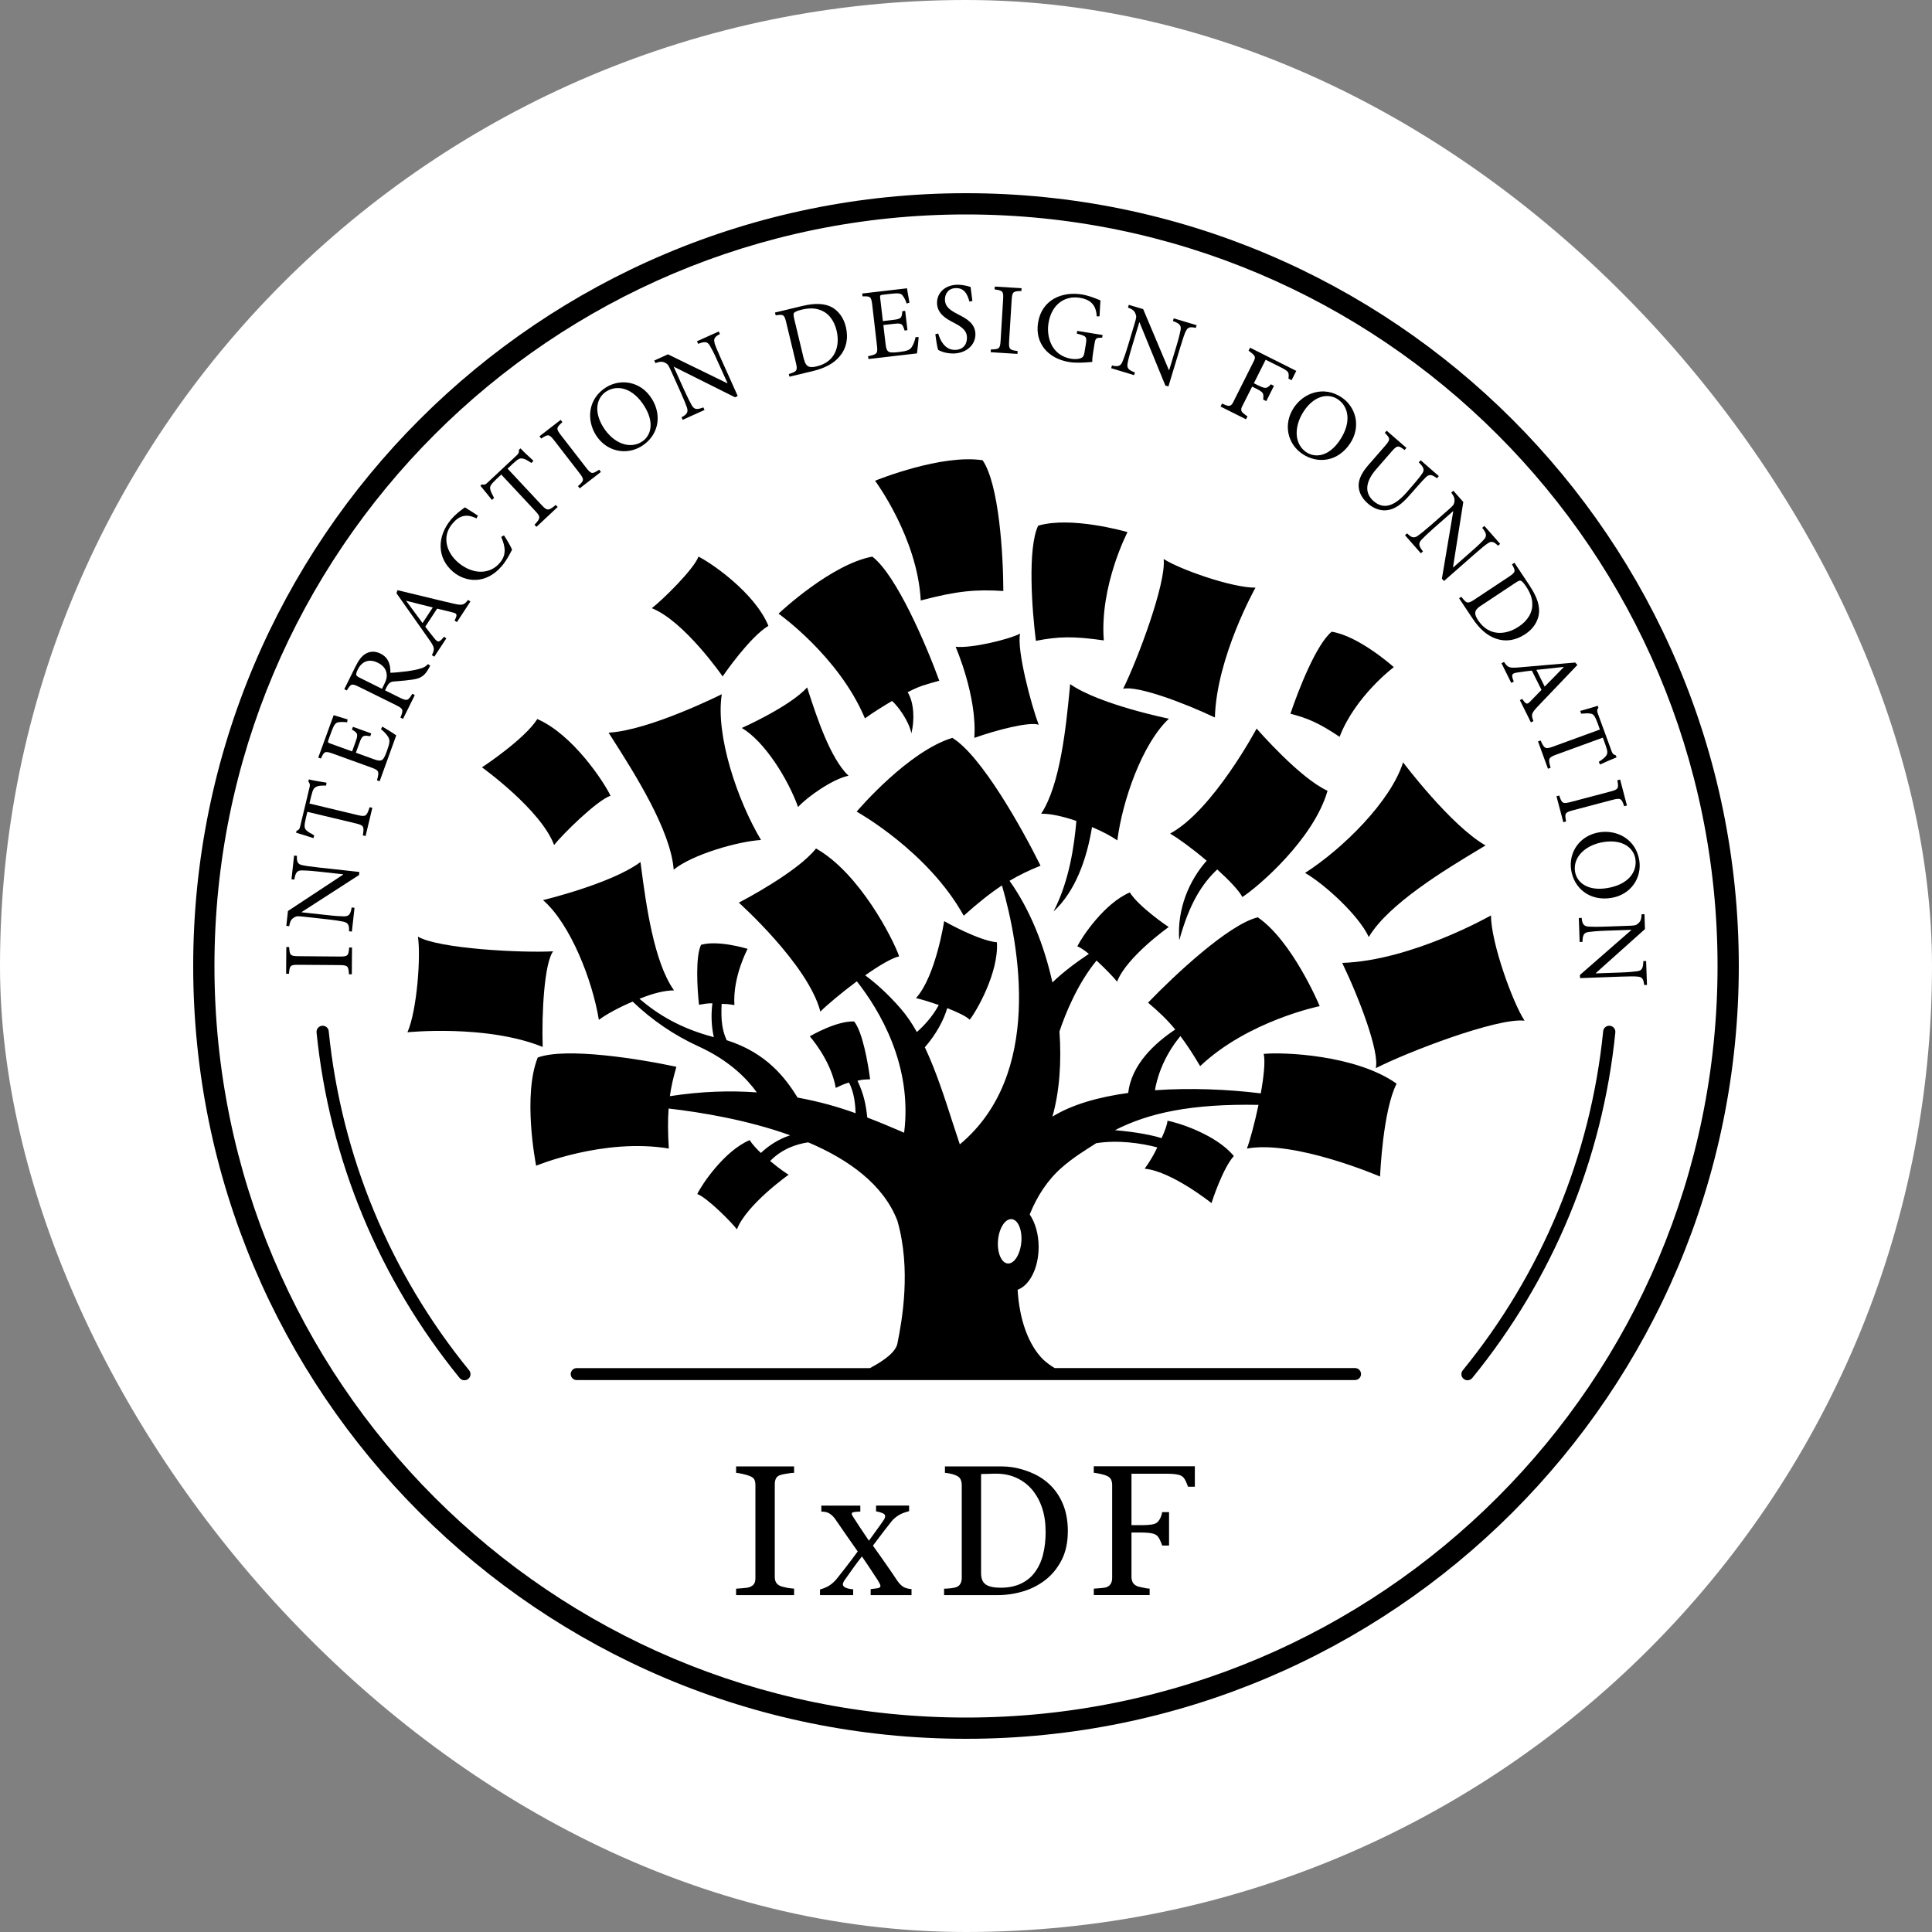 <svg width="40" height="40" viewBox="0 0 40 40" fill="none" xmlns="http://www.w3.org/2000/svg">
<rect x="0" y="0" width="40" height="40" fill="#808080" stroke="none"/>
<rect width="40" height="40" rx="20" fill="white"/>
<path d="M20.071 6.243C20.032 6.109 19.977 5.964 19.796 5.965C19.635 5.965 19.564 6.084 19.564 6.196C19.564 6.349 19.665 6.42 19.831 6.505L19.837 6.509C20 6.592 20.193 6.691 20.195 6.921C20.195 7.141 20.009 7.317 19.731 7.319C19.661 7.318 19.592 7.308 19.525 7.288C19.473 7.269 19.441 7.255 19.423 7.244C19.405 7.2 19.377 7.02 19.365 6.92L19.425 6.905C19.46 7.033 19.555 7.244 19.769 7.244C19.927 7.244 20.02 7.145 20.02 6.992C20.02 6.837 19.904 6.764 19.747 6.681L19.735 6.675C19.6 6.604 19.401 6.499 19.4 6.269C19.4 6.068 19.56 5.896 19.831 5.895C19.927 5.895 20.015 5.917 20.095 5.941C20.103 6.009 20.112 6.081 20.127 6.191L20.132 6.231L20.071 6.244V6.243ZM18.985 7.316C18.996 7.249 19.016 7.049 19.02 6.979H18.956C18.939 7.064 18.908 7.139 18.877 7.185C18.837 7.245 18.781 7.268 18.624 7.287C18.52 7.299 18.447 7.305 18.404 7.285C18.364 7.263 18.345 7.22 18.335 7.123L18.289 6.729L18.487 6.707C18.668 6.685 18.684 6.696 18.728 6.843L18.788 6.836L18.741 6.436L18.681 6.443C18.671 6.585 18.663 6.603 18.475 6.625L18.279 6.648L18.224 6.176C18.216 6.113 18.22 6.109 18.285 6.101L18.443 6.083C18.592 6.065 18.651 6.073 18.684 6.113C18.716 6.156 18.743 6.2 18.771 6.284L18.829 6.267C18.824 6.236 18.817 6.201 18.812 6.167C18.797 6.085 18.783 6.005 18.779 5.969L17.851 6.077L17.857 6.136C18.021 6.132 18.039 6.136 18.06 6.323L18.156 7.151C18.176 7.319 18.161 7.337 17.973 7.375L17.98 7.433L18.983 7.317L18.985 7.316Z" fill="black"/>
<path fill-rule="evenodd" clip-rule="evenodd" d="M16.619 6.333C16.877 6.272 17.081 6.279 17.236 6.368C17.358 6.441 17.465 6.573 17.512 6.765C17.57 7.009 17.52 7.213 17.392 7.369C17.268 7.524 17.078 7.623 16.828 7.683L16.345 7.799L16.332 7.744C16.504 7.689 16.517 7.673 16.476 7.5L16.28 6.684C16.238 6.509 16.22 6.505 16.06 6.529L16.045 6.471L16.617 6.333L16.619 6.333ZM16.648 7.444C16.685 7.599 16.761 7.621 16.91 7.585C17.292 7.495 17.398 7.167 17.32 6.841C17.269 6.632 17.149 6.469 16.962 6.412C16.857 6.375 16.733 6.379 16.596 6.412C16.51 6.432 16.46 6.456 16.442 6.475C16.425 6.493 16.425 6.517 16.442 6.597L16.645 7.444H16.648Z" fill="black"/>
<path d="M14.797 7.103C14.766 7.015 14.801 6.969 14.905 6.916L14.881 6.863L14.431 7.065L14.454 7.119C14.589 7.067 14.646 7.071 14.694 7.152C14.724 7.203 14.772 7.287 14.85 7.463L15.062 7.932L15.057 7.935L13.829 7.336L13.546 7.464L13.57 7.517C13.664 7.484 13.712 7.481 13.772 7.511C13.826 7.541 13.834 7.547 13.897 7.687L14.086 8.107C14.165 8.283 14.201 8.376 14.223 8.439C14.254 8.536 14.218 8.583 14.11 8.639L14.134 8.692L14.586 8.488L14.562 8.435C14.429 8.485 14.374 8.483 14.321 8.389C14.29 8.336 14.244 8.248 14.164 8.072L13.948 7.593H13.952L15.216 8.225L15.274 8.199L14.928 7.429C14.848 7.252 14.813 7.164 14.794 7.104L14.797 7.103Z" fill="black"/>
<path fill-rule="evenodd" clip-rule="evenodd" d="M13.492 8.249C13.73 8.633 13.609 9.035 13.284 9.237C12.963 9.437 12.551 9.347 12.337 9.007C12.137 8.687 12.176 8.251 12.549 8.019C12.851 7.831 13.269 7.895 13.491 8.251L13.492 8.249ZM12.489 8.843C12.697 9.176 13.032 9.305 13.283 9.149C13.48 9.027 13.555 8.751 13.341 8.409C13.108 8.035 12.788 7.957 12.556 8.103C12.357 8.227 12.283 8.511 12.489 8.843Z" fill="black"/>
<path d="M11.966 10.064L12.002 10.111L12.441 9.771L12.405 9.724C12.261 9.819 12.242 9.821 12.132 9.679L11.618 9.016C11.509 8.876 11.514 8.855 11.644 8.74L11.608 8.693L11.169 9.033L11.205 9.08C11.349 8.985 11.369 8.984 11.479 9.125L11.992 9.788C12.101 9.929 12.096 9.949 11.968 10.064H11.966ZM11.002 9.585C10.917 9.528 10.868 9.502 10.826 9.495C10.768 9.481 10.732 9.495 10.617 9.601L10.509 9.703L11.213 10.456C11.326 10.577 11.353 10.581 11.507 10.454L11.546 10.497L11.107 10.908L11.066 10.865C11.197 10.726 11.194 10.699 11.082 10.579L10.378 9.825L10.284 9.913C10.157 10.032 10.137 10.073 10.15 10.127C10.156 10.169 10.184 10.224 10.229 10.309L10.185 10.351C10.107 10.252 10.027 10.154 9.946 10.057L9.977 10.029C10.032 10.044 10.054 10.029 10.097 9.989L10.701 9.424C10.742 9.385 10.746 9.365 10.744 9.313L10.776 9.283C10.841 9.353 10.953 9.457 11.044 9.539L11.004 9.585H11.002ZM10.602 11.381C10.574 11.308 10.489 11.168 10.434 11.084L10.377 11.116C10.469 11.331 10.485 11.492 10.347 11.655C10.141 11.897 9.788 11.901 9.488 11.648C9.245 11.443 9.14 11.109 9.365 10.843C9.51 10.669 9.661 10.632 9.865 10.733L9.894 10.676C9.822 10.627 9.748 10.58 9.673 10.534L9.625 10.504C9.611 10.515 9.597 10.526 9.582 10.536C9.522 10.58 9.428 10.651 9.342 10.751C9.041 11.108 9.045 11.555 9.381 11.839C9.636 12.053 10.059 12.112 10.395 11.713C10.492 11.599 10.573 11.436 10.6 11.383L10.602 11.381Z" fill="black"/>
<path fill-rule="evenodd" clip-rule="evenodd" d="M9.461 12.881L9.412 12.849C9.47 12.729 9.466 12.705 9.384 12.683C9.321 12.665 9.238 12.647 9.145 12.624L9.05 12.601L8.805 12.975L8.813 12.985C8.867 13.058 8.923 13.13 8.98 13.2C9.065 13.311 9.093 13.307 9.192 13.184L9.241 13.216L8.992 13.596L8.942 13.564C9 13.444 9.005 13.412 8.89 13.249L8.209 12.283L8.229 12.219C8.358 12.249 8.492 12.283 8.628 12.315C8.882 12.376 9.141 12.44 9.388 12.497C9.574 12.54 9.606 12.528 9.69 12.421L9.74 12.453L9.458 12.883L9.461 12.881ZM8.413 12.437L8.41 12.441C8.517 12.587 8.625 12.733 8.728 12.872L8.748 12.9L8.96 12.577L8.412 12.439L8.413 12.437ZM8.872 13.847C8.885 13.825 8.896 13.804 8.906 13.781L8.861 13.749C8.829 13.785 8.788 13.819 8.706 13.841C8.636 13.863 8.566 13.877 8.436 13.897C8.324 13.912 8.158 13.928 8.081 13.929C8.089 13.76 8.04 13.612 7.878 13.532C7.766 13.476 7.657 13.483 7.57 13.535C7.488 13.583 7.426 13.667 7.358 13.804L7.128 14.269L7.18 14.296C7.265 14.156 7.278 14.144 7.438 14.223L8.193 14.596C8.353 14.675 8.356 14.697 8.29 14.857L8.344 14.884L8.588 14.391L8.536 14.364C8.45 14.509 8.43 14.52 8.27 14.441L7.972 14.293L8.001 14.233C8.049 14.136 8.088 14.115 8.156 14.109C8.181 14.107 8.208 14.105 8.236 14.103C8.341 14.095 8.445 14.084 8.549 14.069C8.713 14.045 8.793 13.987 8.87 13.849L8.872 13.847ZM8.002 13.94C8.017 14.005 8.002 14.075 7.953 14.171L7.909 14.261L7.448 14.032C7.397 14.007 7.378 13.988 7.376 13.971C7.372 13.951 7.38 13.915 7.408 13.86C7.478 13.717 7.62 13.621 7.822 13.721C7.924 13.772 7.984 13.839 8.004 13.94H8.002Z" fill="black"/>
<path d="M7.917 15.044C7.979 15.079 8.149 15.185 8.204 15.225L7.86 16.175L7.805 16.155C7.856 15.971 7.847 15.949 7.687 15.891L6.903 15.607C6.725 15.543 6.713 15.556 6.644 15.705L6.589 15.685L6.908 14.807C6.942 14.819 7.02 14.841 7.098 14.865C7.132 14.875 7.166 14.885 7.197 14.895L7.187 14.955C7.097 14.943 7.047 14.947 6.995 14.956C6.942 14.968 6.91 15.017 6.858 15.159L6.804 15.308C6.781 15.369 6.784 15.375 6.844 15.396L7.29 15.557L7.357 15.372C7.421 15.195 7.409 15.179 7.286 15.105L7.308 15.048L7.687 15.185L7.665 15.243C7.514 15.217 7.497 15.227 7.436 15.397L7.368 15.584L7.74 15.719C7.832 15.752 7.879 15.756 7.916 15.729C7.953 15.7 7.98 15.632 8.016 15.533C8.071 15.384 8.075 15.323 8.039 15.261C8.012 15.213 7.957 15.152 7.888 15.097L7.917 15.041V15.044ZM6.555 16.285C6.593 16.268 6.648 16.263 6.752 16.264L6.76 16.204C6.64 16.185 6.488 16.16 6.394 16.137L6.384 16.18C6.414 16.221 6.423 16.241 6.41 16.296L6.217 17.1C6.204 17.157 6.193 17.183 6.14 17.2L6.131 17.241C6.241 17.272 6.372 17.315 6.49 17.353L6.505 17.295C6.421 17.249 6.368 17.219 6.34 17.187C6.3 17.149 6.293 17.104 6.333 16.935L6.364 16.808L7.367 17.048C7.528 17.087 7.544 17.108 7.512 17.296L7.569 17.309L7.709 16.725L7.652 16.712C7.593 16.903 7.569 16.913 7.408 16.876L6.406 16.636L6.441 16.492C6.478 16.339 6.5 16.308 6.557 16.287L6.555 16.285ZM6.148 17.721C6.141 17.839 6.163 17.892 6.253 17.911C6.315 17.925 6.408 17.94 6.601 17.961L7.44 18.053L7.433 18.117L6.244 18.884V18.888L6.766 18.945C6.958 18.967 7.059 18.971 7.12 18.972C7.228 18.973 7.257 18.928 7.281 18.788L7.34 18.795L7.285 19.288L7.226 19.281C7.233 19.16 7.212 19.105 7.112 19.083C7.048 19.069 6.949 19.052 6.757 19.031L6.298 18.98C6.147 18.963 6.137 18.967 6.084 18.999C6.026 19.035 6.005 19.079 5.987 19.176L5.928 19.169L5.962 18.861L7.104 18.108V18.101L6.592 18.045C6.4 18.024 6.304 18.021 6.245 18.021C6.15 18.021 6.117 18.068 6.093 18.211L6.035 18.204L6.089 17.713L6.148 17.72L6.148 17.721ZM7.225 20.172H7.284L7.288 19.617H7.229C7.216 19.788 7.205 19.805 7.025 19.804L6.188 19.797C6.009 19.796 5.997 19.779 5.987 19.607H5.928L5.924 20.161H5.983C5.996 19.989 6.009 19.973 6.187 19.975L7.024 19.981C7.203 19.983 7.214 20 7.225 20.172Z" fill="black"/>
<path fill-rule="evenodd" clip-rule="evenodd" d="M28.056 28.573H11.94C11.872 28.573 11.816 28.517 11.816 28.449C11.816 28.381 11.872 28.325 11.94 28.325H18.012C18.319 28.161 18.545 27.989 18.58 27.816C18.676 27.336 18.868 26.283 18.58 25.276C18.292 24.523 17.568 24.005 16.733 23.651C16.485 23.687 16.187 23.789 15.945 24.037C16.157 24.217 16.309 24.311 16.328 24.321C16.328 24.321 15.459 24.935 15.257 25.452C15.131 25.288 14.633 24.791 14.436 24.721C14.528 24.527 14.995 23.828 15.521 23.605C15.573 23.688 15.659 23.781 15.753 23.871C15.905 23.728 16.105 23.588 16.36 23.505C15.469 23.185 14.513 23.028 13.843 22.951C13.825 23.183 13.827 23.443 13.847 23.779C12.495 23.555 11.1 24.135 11.1 24.135C11.087 24.065 10.82 22.685 11.133 21.895C11.716 21.679 13.233 21.921 14.004 22.087C13.941 22.303 13.897 22.493 13.869 22.695C14.527 22.593 15.127 22.577 15.669 22.617C15.465 22.333 15.097 21.953 14.459 21.663C13.957 21.433 13.497 21.12 13.099 20.737C12.82 20.855 12.557 20.997 12.399 21.115C12.264 20.291 11.809 19.127 11.243 18.636C11.243 18.636 12.668 18.293 13.26 17.847C13.267 17.892 13.272 17.94 13.279 17.989C13.373 18.701 13.537 19.925 13.955 20.504C13.745 20.508 13.517 20.567 13.239 20.679C13.619 21.003 14.085 21.291 14.779 21.473C14.744 21.316 14.711 21.077 14.749 20.772C14.64 20.772 14.588 20.783 14.472 20.803C14.435 20.464 14.396 19.801 14.515 19.561C14.868 19.461 15.449 19.636 15.479 19.645C15.479 19.645 15.168 20.219 15.205 20.809C15.053 20.785 15.047 20.787 14.941 20.784C14.923 21.125 14.953 21.337 15.045 21.536C15.879 21.801 16.267 22.327 16.513 22.724C16.992 22.813 17.349 22.917 17.715 23.048C17.708 22.891 17.692 22.629 17.577 22.413C17.484 22.439 17.412 22.472 17.304 22.524C17.201 21.941 16.765 21.456 16.765 21.456C16.796 21.439 17.317 21.135 17.683 21.148C17.855 21.355 17.972 22.008 18.015 22.345C17.885 22.353 17.872 22.345 17.753 22.376C17.891 22.66 17.931 22.9 17.956 23.137C18.215 23.236 18.443 23.333 18.639 23.417L18.719 23.452C18.896 22.056 18.211 20.916 17.74 20.317C17.42 20.556 17.115 20.812 16.985 20.944C16.733 19.971 15.296 18.688 15.296 18.688C15.353 18.66 16.511 18.056 16.895 17.567C17.795 18.076 18.487 19.431 18.616 19.8C18.459 19.836 18.191 19.997 17.913 20.193C18.123 20.348 18.375 20.568 18.644 20.877C18.769 21.02 18.88 21.185 18.983 21.367C19.119 21.247 19.303 21.056 19.436 20.808C19.241 20.74 19.057 20.684 18.964 20.665C19.372 20.219 19.548 19.071 19.548 19.071C19.581 19.091 20.267 19.476 20.64 19.509C20.679 20.131 20.223 20.927 20.077 21.112C20.004 21.04 19.816 20.952 19.612 20.872C19.536 21.125 19.388 21.405 19.148 21.683C19.375 22.163 19.555 22.717 19.729 23.259C19.777 23.405 19.824 23.551 19.872 23.693C21.601 22.252 21.103 19.575 20.745 18.332C20.509 18.487 20.264 18.68 19.953 18.959C19.211 17.62 17.736 16.804 17.736 16.804C17.787 16.744 18.809 15.553 19.717 15.277C20.312 15.637 21.152 17.133 21.543 17.923C21.304 18.02 21.101 18.117 20.901 18.236C21.323 18.829 21.62 19.572 21.789 20.34C22.016 20.121 22.287 19.92 22.544 19.749C22.449 19.673 22.364 19.613 22.305 19.593C22.399 19.399 22.865 18.7 23.392 18.477C23.572 18.769 24.168 19.176 24.197 19.193C24.197 19.193 23.328 19.807 23.128 20.324C23.059 20.236 22.881 20.051 22.703 19.887C22.304 20.372 22.053 21.001 21.935 21.355C21.98 21.993 21.935 22.607 21.789 23.119C22.192 22.868 22.747 22.712 23.359 22.628C23.423 22.041 23.912 21.593 24.332 21.315C24.163 21.108 23.988 20.943 23.769 20.759C24.316 20.191 25.436 19.139 26.041 18.992C26.743 19.472 27.296 20.764 27.323 20.831C27.323 20.831 25.843 21.131 24.848 22.073C24.697 21.819 24.567 21.62 24.439 21.451C24.061 21.908 23.945 22.368 23.912 22.572C24.647 22.52 25.423 22.553 26.103 22.637C26.164 22.297 26.199 21.98 26.164 21.82C26.553 21.779 28.073 21.836 28.915 22.436C28.633 22.991 28.575 24.295 28.573 24.359C28.573 24.359 26.803 23.597 25.816 23.78C25.879 23.613 25.977 23.251 26.056 22.875C24.659 22.849 23.78 23.043 23.084 23.399C23.549 23.44 23.853 23.503 24.049 23.564C24.117 23.417 24.167 23.283 24.171 23.204C24.384 23.239 25.185 23.492 25.545 23.935C25.315 24.189 25.092 24.875 25.083 24.909C25.083 24.909 24.251 24.245 23.699 24.197C23.8 24.059 23.887 23.911 23.961 23.756C23.628 23.667 23.143 23.597 22.695 23.669C22.437 23.835 22.223 23.963 21.983 24.173C21.689 24.429 21.469 24.769 21.319 25.144C21.432 25.311 21.504 25.549 21.504 25.817C21.504 26.251 21.319 26.611 21.069 26.703C21.103 27.303 21.285 27.841 21.603 28.153C21.675 28.218 21.753 28.275 21.836 28.324H28.055C28.123 28.324 28.179 28.38 28.179 28.448C28.179 28.516 28.123 28.572 28.055 28.572L28.056 28.573ZM21.145 25.721C21.168 25.468 21.079 25.252 20.945 25.241C20.812 25.229 20.685 25.425 20.663 25.679C20.641 25.932 20.731 26.147 20.863 26.159C20.996 26.171 21.121 25.975 21.145 25.721Z" fill="black"/>
<path d="M20.515 7.233L20.511 7.292L21.065 7.327L21.069 7.268C20.899 7.245 20.883 7.233 20.893 7.053L20.945 6.217C20.956 6.04 20.973 6.028 21.147 6.025L21.151 5.967L20.596 5.933L20.592 5.992C20.763 6.015 20.779 6.029 20.768 6.207L20.717 7.043C20.707 7.22 20.689 7.232 20.516 7.235L20.515 7.233ZM22.817 6.992C22.691 6.991 22.68 7 22.66 7.121L22.632 7.297C22.62 7.369 22.612 7.436 22.615 7.493L22.579 7.496C22.451 7.507 22.291 7.519 22.139 7.496C21.684 7.423 21.425 7.091 21.492 6.681C21.569 6.201 21.992 6.031 22.397 6.096C22.543 6.12 22.674 6.175 22.749 6.205C22.763 6.211 22.775 6.216 22.784 6.22C22.779 6.293 22.771 6.409 22.765 6.548L22.706 6.551C22.696 6.291 22.551 6.197 22.355 6.165C22.039 6.115 21.769 6.308 21.708 6.691C21.66 6.988 21.78 7.364 22.179 7.428C22.25 7.44 22.316 7.435 22.365 7.42C22.411 7.404 22.439 7.383 22.453 7.296L22.482 7.12C22.505 6.971 22.493 6.956 22.294 6.907L22.303 6.851L22.828 6.936L22.819 6.992H22.817ZM24.552 6.859C24.587 6.773 24.643 6.761 24.758 6.789L24.775 6.733L24.301 6.591L24.284 6.647C24.42 6.696 24.46 6.737 24.443 6.831C24.432 6.888 24.412 6.983 24.356 7.168L24.207 7.661H24.2L23.668 6.4L23.371 6.311L23.353 6.367C23.445 6.403 23.484 6.432 23.509 6.495C23.531 6.553 23.532 6.563 23.488 6.709L23.355 7.151C23.299 7.335 23.264 7.429 23.239 7.489C23.199 7.584 23.142 7.596 23.023 7.567L23.005 7.623L23.48 7.767L23.497 7.711C23.364 7.661 23.326 7.624 23.346 7.519C23.357 7.459 23.38 7.361 23.436 7.176L23.588 6.673H23.592L24.128 7.983L24.191 8.001L24.435 7.193C24.491 7.007 24.523 6.917 24.548 6.86L24.552 6.859Z" fill="black"/>
<path fill-rule="evenodd" clip-rule="evenodd" d="M26.969 9.401C27.289 9.612 27.705 9.556 27.954 9.179C28.185 8.829 28.071 8.421 27.773 8.225C27.407 7.983 26.993 8.129 26.785 8.444C26.564 8.78 26.653 9.192 26.969 9.401ZM27.047 9.363C26.8 9.2 26.779 8.841 26.994 8.513C27.21 8.187 27.5 8.136 27.695 8.265C27.924 8.416 27.986 8.74 27.744 9.108C27.523 9.444 27.24 9.491 27.047 9.363" fill="black"/>
<path d="M29.749 9.901C29.649 9.825 29.593 9.816 29.529 9.873C29.488 9.912 29.425 9.977 29.299 10.123L29.184 10.253C29.021 10.44 28.876 10.549 28.701 10.565C28.563 10.577 28.428 10.519 28.324 10.428C28.232 10.348 28.16 10.247 28.137 10.132C28.105 9.977 28.165 9.82 28.325 9.635L28.669 9.24C28.793 9.097 28.787 9.08 28.671 8.961L28.709 8.917L29.119 9.273L29.08 9.317C28.948 9.216 28.928 9.215 28.804 9.357L28.491 9.717C28.269 9.972 28.244 10.205 28.44 10.376C28.668 10.575 28.904 10.447 29.131 10.185L29.235 10.065C29.361 9.92 29.415 9.849 29.451 9.795C29.495 9.725 29.479 9.677 29.375 9.573L29.413 9.529L29.789 9.857L29.751 9.901H29.749ZM30.804 11.249C30.878 11.195 30.932 11.215 31.015 11.299L31.059 11.26L30.732 10.889L30.688 10.928C30.777 11.041 30.789 11.097 30.725 11.168C30.685 11.212 30.619 11.281 30.473 11.408L30.087 11.748L30.083 11.743L30.296 10.393L30.09 10.16L30.047 10.199C30.105 10.279 30.122 10.324 30.112 10.389C30.099 10.451 30.096 10.46 29.981 10.56L29.635 10.864C29.489 10.991 29.411 11.053 29.357 11.091C29.273 11.151 29.219 11.129 29.133 11.043L29.089 11.081L29.417 11.455L29.461 11.416C29.373 11.304 29.36 11.251 29.433 11.172C29.475 11.127 29.547 11.056 29.691 10.929L30.085 10.583L30.088 10.585L29.853 11.98L29.896 12.029L30.53 11.472C30.677 11.344 30.75 11.284 30.803 11.249H30.804Z" fill="black"/>
<path fill-rule="evenodd" clip-rule="evenodd" d="M31.678 12.14C31.825 12.361 31.889 12.556 31.858 12.732C31.832 12.873 31.745 13.019 31.581 13.128C31.372 13.267 31.163 13.289 30.973 13.223C30.785 13.159 30.627 13.015 30.484 12.8L30.209 12.387L30.256 12.356C30.366 12.499 30.385 12.507 30.535 12.408L31.235 11.944C31.385 11.844 31.383 11.825 31.304 11.684L31.355 11.651L31.68 12.141L31.678 12.14ZM30.647 12.549C30.515 12.637 30.519 12.717 30.604 12.844C30.82 13.171 31.165 13.159 31.444 12.973C31.624 12.855 31.735 12.684 31.724 12.491C31.723 12.379 31.676 12.264 31.599 12.147C31.551 12.073 31.512 12.033 31.488 12.024C31.464 12.015 31.441 12.023 31.373 12.068L30.648 12.549H30.647ZM31.518 14.469L31.467 14.496L31.696 14.956L31.748 14.929C31.698 14.801 31.703 14.769 31.835 14.629C32.008 14.447 32.192 14.255 32.372 14.067C32.468 13.967 32.563 13.867 32.658 13.767L32.613 13.717L31.436 13.819C31.239 13.835 31.215 13.815 31.139 13.705L31.087 13.732L31.289 14.139L31.341 14.112C31.284 13.965 31.294 13.939 31.433 13.921C31.523 13.907 31.613 13.895 31.704 13.885H31.716L31.915 14.283C31.89 14.308 31.867 14.333 31.843 14.357C31.788 14.415 31.732 14.473 31.676 14.529C31.614 14.591 31.592 14.581 31.517 14.471L31.518 14.469ZM32.376 13.808V13.812L31.981 14.215L31.809 13.869C31.991 13.849 32.184 13.828 32.376 13.808Z" fill="black"/>
<path d="M33.1 15.774C33.187 15.717 33.229 15.681 33.252 15.647C33.288 15.598 33.289 15.56 33.236 15.412L33.185 15.272L32.217 15.625C32.061 15.683 32.048 15.705 32.104 15.896L32.049 15.916L31.843 15.351L31.897 15.331C31.974 15.505 32 15.515 32.156 15.457L33.124 15.104L33.08 14.981C33.02 14.817 32.989 14.784 32.936 14.776C32.893 14.764 32.833 14.769 32.737 14.776L32.716 14.719C32.837 14.686 32.958 14.651 33.079 14.613L33.093 14.653C33.059 14.697 33.064 14.724 33.084 14.78L33.368 15.557C33.388 15.611 33.405 15.621 33.455 15.64L33.469 15.681C33.379 15.715 33.239 15.777 33.128 15.828L33.101 15.774H33.1ZM32.283 16.471L32.225 16.485L32.367 17.023L32.424 17.008C32.392 16.839 32.398 16.82 32.572 16.775L33.383 16.561C33.554 16.516 33.571 16.529 33.627 16.692L33.684 16.677L33.543 16.14L33.485 16.155C33.517 16.324 33.509 16.344 33.337 16.389L32.526 16.603C32.355 16.648 32.337 16.635 32.283 16.472V16.471Z" fill="black"/>
<path fill-rule="evenodd" clip-rule="evenodd" d="M33.357 18.591C32.911 18.661 32.588 18.391 32.529 18.012C32.471 17.637 32.716 17.293 33.113 17.232C33.485 17.173 33.872 17.38 33.94 17.815C33.995 18.167 33.772 18.525 33.357 18.591ZM33.203 17.433C32.813 17.495 32.564 17.752 32.609 18.044C32.645 18.273 32.871 18.451 33.268 18.388C33.704 18.32 33.901 18.056 33.859 17.784C33.823 17.552 33.591 17.372 33.204 17.433H33.203Z" fill="black"/>
<path d="M33.908 20.22C34 20.225 34.029 20.275 34.04 20.392H34.099L34.081 19.896L34.023 19.899C34.02 20.044 33.995 20.095 33.9 20.108C33.841 20.116 33.745 20.128 33.553 20.135L33.039 20.153V20.147L34.057 19.236L34.047 18.927L33.988 18.929C33.983 19.028 33.968 19.075 33.917 19.119C33.868 19.159 33.86 19.163 33.708 19.168L33.248 19.184C33.055 19.191 32.955 19.188 32.889 19.184C32.787 19.177 32.757 19.125 32.747 19.004L32.688 19.007L32.705 19.503L32.764 19.5C32.767 19.357 32.791 19.308 32.897 19.295C32.957 19.287 33.059 19.276 33.251 19.269L33.776 19.251V19.255L32.711 20.185L32.713 20.251L33.557 20.22C33.752 20.213 33.847 20.213 33.909 20.22H33.908ZM11.472 17.495C11.197 16.761 9.979 15.887 9.979 15.887C10.021 15.86 10.867 15.297 11.124 14.887C11.864 15.208 12.511 16.2 12.64 16.475C12.359 16.571 11.655 17.265 11.472 17.495ZM28.859 13.811C28.859 13.811 28.06 14.409 27.735 15.255C27.308 14.969 27.075 14.869 26.717 14.777C26.883 14.283 27.252 13.339 27.571 13.079C28.12 13.165 28.808 13.768 28.856 13.811H28.859ZM19.785 13.391C20.12 13.425 20.88 13.241 21.12 13.119C21.047 13.452 21.348 14.591 21.505 15.005C21.313 14.936 20.625 15.116 20.172 15.277C20.236 14.423 19.785 13.391 19.785 13.391ZM22.609 17.124C22.5 17.791 22.264 18.453 21.812 18.872C22.145 18.228 22.243 17.485 22.285 16.997C22.019 16.905 21.752 16.844 21.556 16.847C21.953 16.251 22.073 15.019 22.143 14.305C22.148 14.256 22.152 14.209 22.156 14.164C22.765 14.589 24.201 14.88 24.201 14.88C23.652 15.391 23.239 16.569 23.133 17.399C23.007 17.312 22.82 17.212 22.609 17.123L22.609 17.124ZM23.253 14.261C23.543 13.68 24.151 12.069 24.092 11.573C24.424 11.788 25.501 12.169 25.993 12.167C25.993 12.167 25.187 13.603 25.153 14.855C24.517 14.552 23.544 14.189 23.253 14.261ZM27.02 18.073C27.807 17.569 28.799 16.584 29.049 15.783C29.049 15.783 30.035 17.093 30.757 17.504C30.715 17.531 30.668 17.557 30.619 17.587C29.932 18 28.747 18.713 28.339 19.4C28.133 18.951 27.421 18.303 27.02 18.073ZM28.484 22.113C28.564 21.779 28.141 20.664 27.789 19.936C29.228 19.889 30.869 18.953 30.869 18.953C30.871 19.519 31.316 20.752 31.564 21.132C30.995 21.068 29.148 21.777 28.484 22.115V22.113ZM24.224 17.259C25.11 16.784 26.017 15.084 26.017 15.084C26.059 15.133 26.918 16.115 27.485 16.372C27.203 17.367 26.051 18.361 25.721 18.572C25.657 18.441 25.428 18.205 25.201 18.001C24.893 18.293 24.628 18.692 24.415 19.469C24.365 18.809 24.628 18.22 24.983 17.82C24.662 17.548 24.392 17.357 24.225 17.257L24.224 17.259ZM14.961 14.004C14.961 14.004 14.169 12.859 13.495 12.592C13.711 12.427 14.368 11.784 14.461 11.524C14.715 11.648 15.625 12.267 15.909 12.957C15.523 13.189 14.987 13.965 14.963 14.004H14.961ZM22.853 13.259C22.217 13.167 21.9 13.179 21.447 13.268C21.365 12.62 21.272 11.351 21.494 10.884C22.168 10.683 23.288 11 23.344 11.017C23.344 11.017 22.765 12.127 22.853 13.259ZM15.757 17.391C15.287 17.419 14.34 17.687 13.948 18.005C13.888 17.191 13.131 16.003 12.691 15.312C12.659 15.261 12.628 15.215 12.6 15.169C13.447 15.124 14.944 14.373 14.944 14.373C14.809 15.22 15.267 16.572 15.756 17.391H15.757ZM11.452 19.696C11.271 19.935 11.212 20.971 11.236 21.676C10.075 21.205 8.436 21.372 8.436 21.372C8.635 20.921 8.716 19.781 8.652 19.392C9.084 19.644 10.804 19.731 11.452 19.696ZM17.907 14.872C17.369 13.589 16.119 12.705 16.119 12.705C16.171 12.656 17.212 11.683 18.06 11.524C18.561 11.908 19.171 13.341 19.447 14.093C19.149 14.179 19.052 14.196 18.792 14.332C18.924 14.54 18.939 14.907 18.869 15.184C18.816 14.915 18.576 14.603 18.469 14.513C18.304 14.611 18.12 14.721 17.909 14.872H17.907ZM20.773 12.236C20.208 12.2 19.82 12.232 19.063 12.432C18.995 11.131 18.117 9.953 18.117 9.953C18.183 9.927 19.493 9.4 20.344 9.529C20.685 10.028 20.771 11.487 20.773 12.236ZM15.36 15.071C15.36 15.071 16.344 14.635 16.711 14.233C16.716 14.251 16.721 14.268 16.728 14.285C16.733 14.301 16.739 14.319 16.744 14.336C16.908 14.837 17.188 15.699 17.567 16.061C17.249 16.125 16.729 16.485 16.523 16.708C16.316 16.131 15.832 15.351 15.359 15.072L15.36 15.071Z" fill="black"/>
<path fill-rule="evenodd" clip-rule="evenodd" d="M4 20C4 11.163 11.164 4 20 4C28.836 4 36 11.163 36 20C36 28.837 28.837 36 20 36C11.164 36 4 28.837 4 20ZM4.44 20C4.44 28.593 11.407 35.56 20 35.56C28.593 35.56 35.56 28.593 35.56 20C35.56 11.407 28.595 4.44 20 4.44C11.405 4.44 4.44 11.407 4.44 20Z" fill="black"/>
<path d="M22.108 31.708C22.108 31.935 22.065 32.132 21.98 32.299C21.894 32.465 21.784 32.601 21.648 32.708C21.509 32.816 21.352 32.897 21.184 32.947C21.012 32.999 20.834 33.025 20.652 33.025H19.546V32.892C19.582 32.892 19.63 32.889 19.688 32.883C19.746 32.875 19.785 32.867 19.804 32.859C19.841 32.843 19.868 32.819 19.885 32.787C19.904 32.751 19.913 32.711 19.912 32.671V30.747C19.912 30.704 19.904 30.665 19.889 30.632C19.876 30.599 19.846 30.572 19.805 30.552C19.765 30.533 19.723 30.519 19.68 30.511C19.641 30.503 19.603 30.497 19.564 30.493V30.36H20.729C20.889 30.36 21.048 30.385 21.202 30.435C21.358 30.484 21.493 30.549 21.608 30.633C21.765 30.745 21.888 30.891 21.976 31.071C22.065 31.251 22.109 31.464 22.109 31.708H22.108ZM21.648 31.707C21.648 31.528 21.624 31.365 21.576 31.221C21.528 31.076 21.458 30.949 21.368 30.841C21.28 30.738 21.171 30.655 21.048 30.599C20.922 30.54 20.782 30.511 20.629 30.511C20.578 30.511 20.52 30.511 20.454 30.515C20.39 30.515 20.342 30.517 20.312 30.519V32.569C20.312 32.684 20.345 32.763 20.412 32.807C20.478 32.851 20.58 32.872 20.718 32.872C20.877 32.872 21.017 32.844 21.136 32.788C21.254 32.732 21.352 32.653 21.425 32.553C21.505 32.444 21.562 32.32 21.594 32.189C21.63 32.051 21.649 31.889 21.649 31.708L21.648 31.707ZM18.876 33.025H18.026V32.901C18.082 32.895 18.13 32.889 18.169 32.883C18.209 32.876 18.229 32.86 18.229 32.833C18.229 32.823 18.222 32.804 18.21 32.781C18.198 32.757 18.185 32.736 18.173 32.716C18.131 32.65 18.087 32.585 18.044 32.52C17.979 32.421 17.913 32.322 17.845 32.225C17.783 32.303 17.723 32.383 17.665 32.464C17.61 32.54 17.552 32.621 17.492 32.708C17.482 32.72 17.473 32.736 17.464 32.755C17.454 32.773 17.45 32.788 17.45 32.8C17.45 32.828 17.468 32.851 17.502 32.869C17.538 32.887 17.593 32.899 17.664 32.905V33.025H16.977V32.909C17.062 32.884 17.13 32.855 17.182 32.819C17.234 32.783 17.284 32.737 17.326 32.685C17.365 32.635 17.42 32.567 17.488 32.479C17.58 32.361 17.671 32.242 17.758 32.121C17.694 32.029 17.616 31.919 17.524 31.787C17.432 31.653 17.357 31.544 17.296 31.456C17.266 31.411 17.227 31.372 17.182 31.341C17.141 31.312 17.082 31.296 17.005 31.296V31.172H17.812V31.296C17.772 31.296 17.732 31.299 17.693 31.304C17.654 31.309 17.634 31.32 17.634 31.337C17.634 31.348 17.638 31.361 17.645 31.375C17.652 31.388 17.662 31.404 17.673 31.42C17.701 31.463 17.744 31.528 17.801 31.617C17.86 31.707 17.924 31.8 17.99 31.899C18.034 31.839 18.085 31.768 18.142 31.688C18.198 31.613 18.252 31.537 18.304 31.459C18.31 31.449 18.315 31.438 18.318 31.427C18.323 31.414 18.326 31.4 18.326 31.387C18.326 31.36 18.305 31.34 18.261 31.324C18.221 31.308 18.18 31.297 18.138 31.291V31.171H18.822V31.287C18.726 31.312 18.65 31.341 18.597 31.377C18.544 31.411 18.497 31.451 18.46 31.496C18.41 31.558 18.36 31.622 18.312 31.685C18.256 31.76 18.176 31.865 18.073 32.001C18.188 32.161 18.28 32.293 18.352 32.396C18.424 32.499 18.496 32.604 18.568 32.713C18.604 32.768 18.644 32.812 18.688 32.845C18.733 32.876 18.794 32.895 18.872 32.9V33.024L18.876 33.025ZM16.441 33.025H15.24V32.892C15.273 32.889 15.322 32.885 15.386 32.881C15.45 32.876 15.496 32.869 15.521 32.859C15.562 32.843 15.593 32.82 15.612 32.793C15.63 32.764 15.64 32.725 15.64 32.675V30.743C15.64 30.699 15.633 30.663 15.618 30.633C15.605 30.604 15.572 30.579 15.521 30.559C15.475 30.541 15.427 30.527 15.378 30.517C15.333 30.506 15.287 30.498 15.24 30.493V30.36H16.441V30.493C16.402 30.493 16.356 30.5 16.302 30.508C16.249 30.516 16.201 30.525 16.161 30.537C16.113 30.552 16.081 30.577 16.065 30.611C16.049 30.644 16.041 30.683 16.041 30.724V32.653C16.041 32.695 16.05 32.732 16.068 32.764C16.086 32.795 16.118 32.82 16.161 32.839C16.188 32.848 16.23 32.86 16.289 32.872C16.349 32.883 16.4 32.889 16.441 32.891V33.025ZM22.645 30.359V30.492C22.678 30.495 22.724 30.503 22.781 30.515C22.838 30.527 22.885 30.541 22.918 30.557C22.962 30.577 22.99 30.604 23.005 30.636C23.018 30.667 23.026 30.704 23.026 30.745V32.669C23.026 32.715 23.017 32.753 23 32.785C22.984 32.816 22.957 32.84 22.92 32.857C22.901 32.867 22.86 32.873 22.797 32.88C22.734 32.885 22.684 32.888 22.646 32.891V33.024H23.802V32.891C23.77 32.891 23.722 32.883 23.66 32.869C23.597 32.857 23.556 32.847 23.537 32.837C23.496 32.817 23.466 32.791 23.45 32.759C23.434 32.724 23.426 32.686 23.426 32.648V31.729H23.604C23.854 31.729 23.913 31.76 23.952 31.792C23.977 31.813 24 31.848 24.021 31.896C24.044 31.944 24.058 31.983 24.061 31.999H24.204V31.307H24.061C24.055 31.352 24.041 31.395 24.02 31.436C24 31.476 23.977 31.505 23.952 31.524C23.916 31.552 23.854 31.577 23.604 31.577H23.426V30.512H24.138C24.389 30.512 24.448 30.543 24.486 30.575C24.512 30.596 24.534 30.631 24.556 30.679C24.578 30.727 24.596 30.781 24.596 30.781H24.738V30.357H22.646L22.645 30.359ZM9.616 28.577C9.578 28.577 9.542 28.561 9.517 28.531C7.845 26.477 6.82 24.004 6.554 21.376C6.551 21.343 6.561 21.309 6.582 21.283C6.604 21.257 6.634 21.241 6.668 21.237C6.684 21.236 6.701 21.237 6.717 21.242C6.733 21.247 6.748 21.255 6.761 21.265C6.774 21.276 6.784 21.289 6.792 21.303C6.8 21.318 6.805 21.334 6.806 21.351C7.066 23.929 8.072 26.357 9.713 28.371C9.757 28.425 9.749 28.505 9.694 28.549C9.672 28.567 9.643 28.577 9.614 28.577H9.616ZM30.384 28.577C30.356 28.577 30.328 28.568 30.304 28.549C30.277 28.528 30.261 28.497 30.257 28.464C30.254 28.43 30.264 28.397 30.285 28.371C31.926 26.356 32.932 23.929 33.192 21.351C33.193 21.334 33.198 21.318 33.206 21.303C33.214 21.289 33.225 21.276 33.237 21.265C33.25 21.255 33.265 21.247 33.281 21.242C33.297 21.237 33.314 21.236 33.33 21.237C33.364 21.241 33.394 21.257 33.416 21.283C33.437 21.309 33.447 21.343 33.444 21.376C33.178 24.004 32.154 26.479 30.481 28.531C30.469 28.545 30.454 28.557 30.437 28.565C30.42 28.573 30.401 28.577 30.382 28.577L30.384 28.577ZM25.881 7.2L25.85 7.261C25.865 7.271 25.884 7.284 25.906 7.303C25.93 7.321 25.948 7.339 25.96 7.353C25.976 7.372 25.982 7.391 25.981 7.409C25.981 7.427 25.974 7.445 25.965 7.464L25.525 8.341C25.514 8.361 25.502 8.377 25.486 8.388C25.472 8.399 25.454 8.403 25.433 8.403C25.422 8.403 25.402 8.396 25.372 8.385C25.342 8.373 25.318 8.364 25.301 8.356L25.27 8.417L25.797 8.681L25.828 8.62C25.807 8.607 25.787 8.593 25.768 8.577C25.75 8.564 25.734 8.55 25.72 8.535C25.706 8.519 25.699 8.499 25.698 8.479C25.698 8.46 25.704 8.441 25.713 8.423L25.924 8.004L26.005 8.044C26.12 8.101 26.14 8.129 26.149 8.152C26.156 8.168 26.158 8.189 26.157 8.216C26.157 8.243 26.154 8.264 26.152 8.272L26.217 8.305L26.376 7.989L26.31 7.956C26.297 7.976 26.281 7.992 26.262 8.005C26.244 8.019 26.228 8.027 26.212 8.029C26.189 8.033 26.156 8.032 26.041 7.975L25.96 7.935L26.204 7.448L26.529 7.611C26.644 7.668 26.664 7.696 26.673 7.719C26.68 7.735 26.682 7.756 26.681 7.783C26.681 7.809 26.676 7.839 26.676 7.839L26.741 7.872L26.838 7.679L25.884 7.2H25.881Z" fill="black"/>
</svg>

